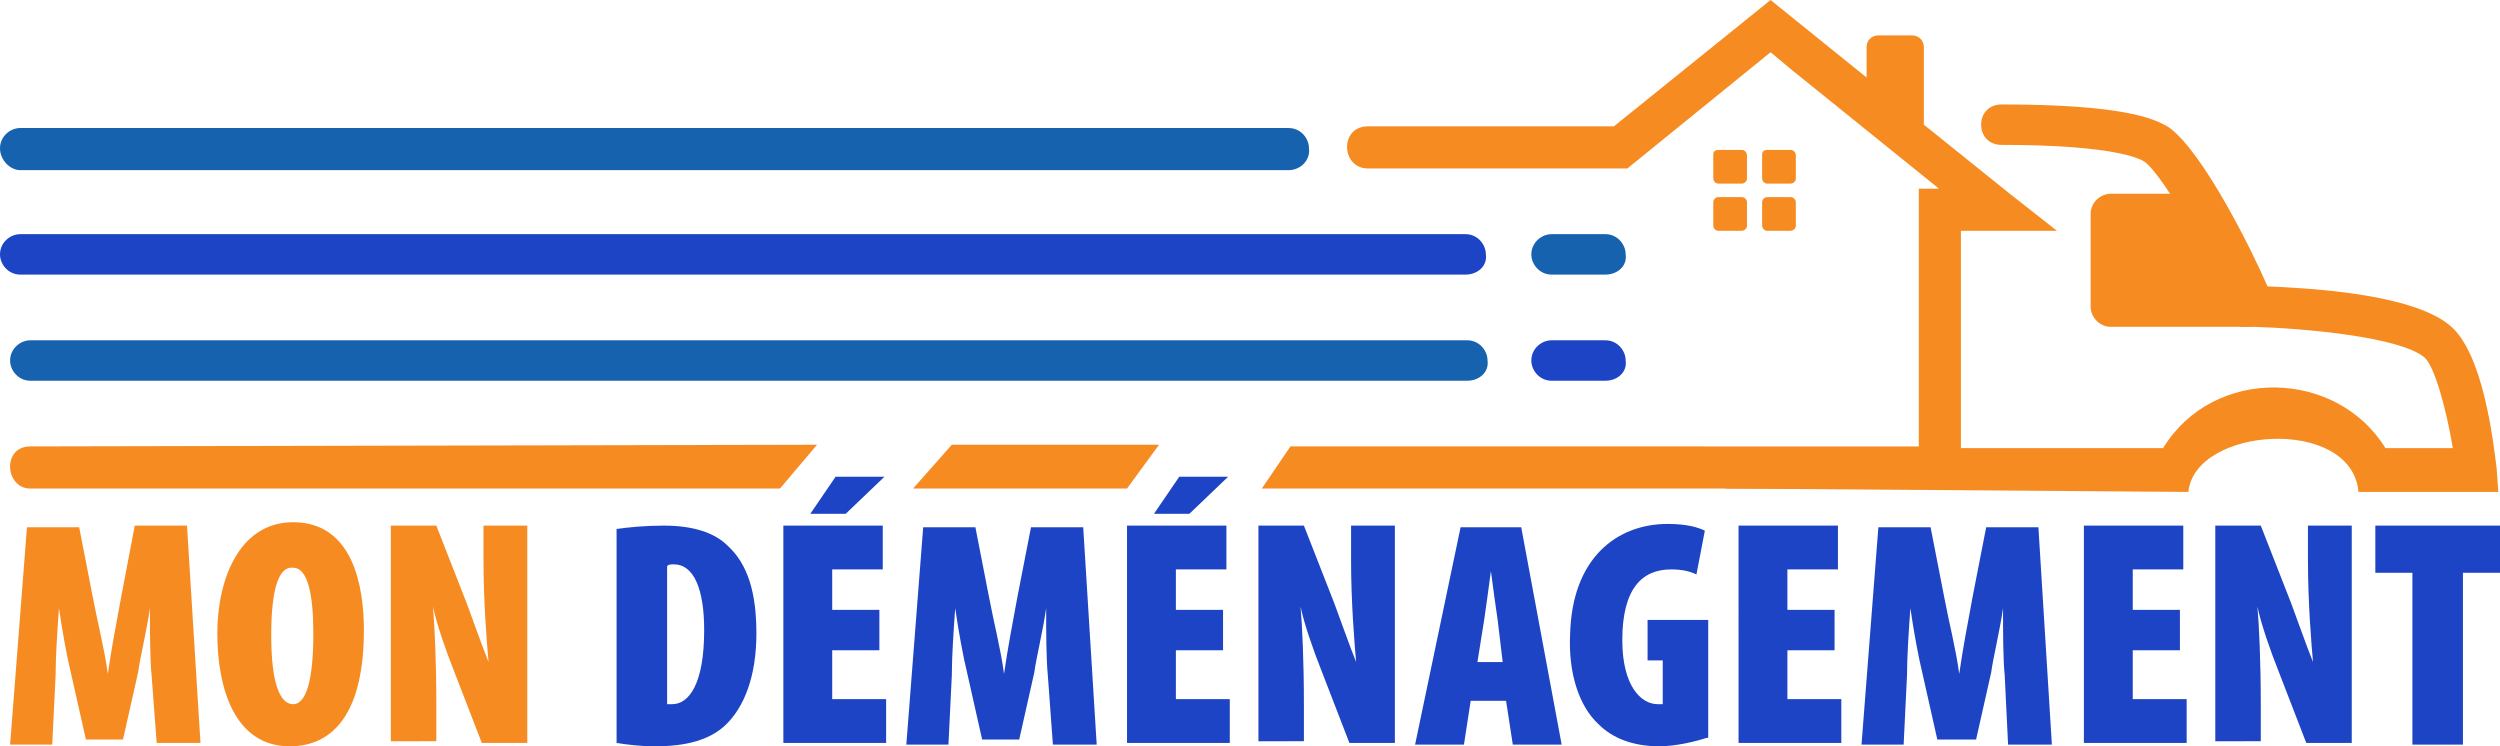 <?xml version="1.0" encoding="utf-8"?>
<!-- Generator: Adobe Illustrator 24.1.0, SVG Export Plug-In . SVG Version: 6.00 Build 0)  -->
<svg version="1.1" id="Layer_1" xmlns="http://www.w3.org/2000/svg" xmlns:xlink="http://www.w3.org/1999/xlink" x="0px" y="0px"
	 width="148.4px" height="44.3px" viewBox="0 0 148.4 44.3" style="enable-background:new 0 0 148.4 44.3;" xml:space="preserve">
<style type="text/css">
	.st0{fill:#F68B21;}
	.st1{fill:#1D44C4;}
	.st2{fill-rule:evenodd;clip-rule:evenodd;fill:#F68B21;}
	.st3{fill:#B82025;}
	.st4{fill:#1662AF;}
	.st5{fill:#201D5B;}
</style>
<g>
	<path class="st0" d="M9,40.1c-0.1-1-0.1-2.6-0.1-4h0c-0.2,1.4-0.6,3-0.7,3.8l-0.9,4H5.1l-0.9-4c-0.2-0.8-0.5-2.4-0.7-3.8h0
		c-0.1,1.4-0.2,2.9-0.2,4l-0.2,4.1H0.6l1-12.9h3.1l0.8,4.1c0.3,1.6,0.7,3.1,0.9,4.6h0c0.2-1.4,0.5-3,0.8-4.6L8,31.2h3.1l0.8,12.9
		H9.3L9,40.1z"/>
	<path class="st0" d="M21.6,37.4c0,4.9-1.8,6.9-4.4,6.9c-3.3,0-4.3-3.5-4.3-6.7c0-3.2,1.3-6.6,4.5-6.6C21,31,21.6,34.9,21.6,37.4z
		 M16.1,37.7c0,3.1,0.6,4.1,1.3,4.1c0.8,0,1.2-1.5,1.2-4.2c0-2.2-0.3-3.9-1.2-3.9C16.6,33.6,16.1,34.8,16.1,37.7z"/>
	<path class="st0" d="M23.2,44.1V31.2h2.7l1.8,4.6c0.3,0.8,0.9,2.5,1.3,3.5h0c-0.1-1.1-0.3-3.6-0.3-6v-2.1h2.6v12.9h-2.7l-1.7-4.4
		c-0.4-1-1-2.7-1.2-3.7h0c0.1,1.1,0.2,3.3,0.2,5.8v2.2H23.2z"/>
	<path class="st1" d="M36.6,31.4c0.7-0.1,1.7-0.2,2.8-0.2c1.7,0,3,0.4,3.8,1.2c1.2,1.1,1.7,2.8,1.7,5.2c0,2.5-0.7,4.4-1.9,5.5
		c-0.9,0.8-2.2,1.2-4.1,1.2c-0.9,0-1.7-0.1-2.3-0.2V31.4z M39.5,41.8c0.1,0,0.3,0,0.4,0c1,0,1.9-1.2,1.9-4.4c0-2.4-0.6-3.9-1.8-3.9
		c-0.2,0-0.3,0-0.4,0.1V41.8z"/>
	<path class="st1" d="M52.2,38.6h-2.8v2.9h3.2v2.6h-6.1V31.2h5.9v2.6h-3v2.4h2.8V38.6z M52.5,28.3l-2.3,2.2h-2.1l1.5-2.2H52.5z"/>
	<path class="st1" d="M62.2,40.1c-0.1-1-0.1-2.6-0.1-4h0c-0.2,1.4-0.6,3-0.7,3.8l-0.9,4h-2.2l-0.9-4c-0.2-0.8-0.5-2.4-0.7-3.8h0
		c-0.1,1.4-0.2,2.9-0.2,4l-0.2,4.1h-2.5l1-12.9h3.1l0.8,4.1c0.3,1.6,0.7,3.1,0.9,4.6h0c0.2-1.4,0.5-3,0.8-4.6l0.8-4.1h3.1l0.8,12.9
		h-2.6L62.2,40.1z"/>
	<path class="st1" d="M72.6,38.6h-2.8v2.9H73v2.6h-6.1V31.2h5.9v2.6h-3v2.4h2.8V38.6z M72.9,28.3l-2.3,2.2h-2.1l1.5-2.2H72.9z"/>
	<path class="st1" d="M74.7,44.1V31.2h2.7l1.8,4.6c0.3,0.8,0.9,2.5,1.3,3.5h0c-0.1-1.1-0.3-3.6-0.3-6v-2.1h2.6v12.9h-2.7l-1.7-4.4
		c-0.4-1-1-2.7-1.2-3.7h0c0.1,1.1,0.2,3.3,0.2,5.8v2.2H74.7z"/>
	<path class="st1" d="M87.3,41.6l-0.4,2.6H84l2.7-12.9h3.6l2.4,12.9h-2.9l-0.4-2.6H87.3z M89.2,39.3l-0.3-2.5
		c-0.1-0.7-0.3-2.1-0.4-2.9h0c-0.1,0.8-0.3,2.2-0.4,2.9l-0.4,2.5H89.2z"/>
	<path class="st1" d="M101.3,43.8c-0.6,0.2-1.8,0.5-2.8,0.5c-1.6,0-2.8-0.5-3.6-1.3c-1.2-1.1-1.8-3.1-1.7-5.3
		c0.1-4.6,2.8-6.6,5.8-6.6c1.1,0,1.8,0.2,2.2,0.4l-0.5,2.6c-0.4-0.2-0.9-0.3-1.5-0.3c-1.7,0-2.9,1.1-2.9,4.2c0,2.7,1.1,3.8,2.1,3.8
		c0.1,0,0.2,0,0.3,0v-2.6h-0.9v-2.4h3.6V43.8z"/>
	<path class="st1" d="M108.9,38.6h-2.8v2.9h3.2v2.6h-6.1V31.2h5.9v2.6h-3v2.4h2.8V38.6z"/>
	<path class="st1" d="M119,40.1c-0.1-1-0.1-2.6-0.1-4h0c-0.2,1.4-0.6,3-0.7,3.8l-0.9,4H115l-0.9-4c-0.2-0.8-0.5-2.4-0.7-3.8h0
		c-0.1,1.4-0.2,2.9-0.2,4l-0.2,4.1h-2.5l1-12.9h3.1l0.8,4.1c0.3,1.6,0.7,3.1,0.9,4.6h0c0.2-1.4,0.5-3,0.8-4.6l0.8-4.1h3.1l0.8,12.9
		h-2.6L119,40.1z"/>
	<path class="st1" d="M129.4,38.6h-2.8v2.9h3.2v2.6h-6.1V31.2h5.9v2.6h-3v2.4h2.8V38.6z"/>
	<path class="st1" d="M131.5,44.1V31.2h2.7l1.8,4.6c0.3,0.8,0.9,2.5,1.3,3.5h0c-0.1-1.1-0.3-3.6-0.3-6v-2.1h2.6v12.9h-2.7l-1.7-4.4
		c-0.4-1-1-2.7-1.2-3.7h0c0.1,1.1,0.2,3.3,0.2,5.8v2.2H131.5z"/>
	<path class="st1" d="M143.2,34h-2.2v-2.8h7.5V34h-2.3v10.2h-3V34z"/>
</g>
<path class="st2" d="M104.9,8.9h1.4c0.2,0,0.3,0.2,0.3,0.3v1.4c0,0.2-0.2,0.3-0.3,0.3h-1.4c-0.2,0-0.3-0.2-0.3-0.3V9.2
	C104.6,9,104.7,8.9,104.9,8.9L104.9,8.9z M104.9,11.7h1.4c0.2,0,0.3,0.2,0.3,0.3v1.4c0,0.2-0.2,0.3-0.3,0.3h-1.4
	c-0.2,0-0.3-0.2-0.3-0.3v-1.4C104.6,11.9,104.7,11.7,104.9,11.7L104.9,11.7z M102,11.7h1.4c0.2,0,0.3,0.2,0.3,0.3v1.4
	c0,0.2-0.2,0.3-0.3,0.3H102c-0.2,0-0.3-0.2-0.3-0.3v-1.4C101.7,11.9,101.8,11.7,102,11.7L102,11.7z M102,8.9h1.4
	c0.2,0,0.3,0.2,0.3,0.3v1.4c0,0.2-0.2,0.3-0.3,0.3H102c-0.2,0-0.3-0.2-0.3-0.3V9.2C101.7,9,101.8,8.9,102,8.9L102,8.9z"/>
<g>
	<g>
		<g>
			<path class="st4" d="M87.1,22.6H1.8c-0.7,0-1.2-0.6-1.2-1.2c0-0.7,0.6-1.2,1.2-1.2h85.3c0.7,0,1.2,0.6,1.2,1.2
				C88.4,22.1,87.8,22.6,87.1,22.6z"/>
		</g>
	</g>
	<g>
		<g>
			<path class="st4" d="M76.5,10.1H1.2C0.6,10.1,0,9.5,0,8.8c0-0.7,0.6-1.2,1.2-1.2h75.3c0.7,0,1.2,0.6,1.2,1.2
				C77.8,9.5,77.2,10.1,76.5,10.1z"/>
		</g>
	</g>
	<g>
		<g>
			<path class="st4" d="M95.3,16.3h-3.2c-0.7,0-1.2-0.6-1.2-1.2c0-0.7,0.6-1.2,1.2-1.2h3.2c0.7,0,1.2,0.6,1.2,1.2
				C96.6,15.8,96,16.3,95.3,16.3z"/>
		</g>
	</g>
</g>
<g>
	<g>
		<path class="st1" d="M87,16.3H1.2c-0.7,0-1.2-0.6-1.2-1.2c0-0.7,0.6-1.2,1.2-1.2H87c0.7,0,1.2,0.6,1.2,1.2
			C88.3,15.8,87.7,16.3,87,16.3z"/>
	</g>
	<g>
		<path class="st1" d="M95.3,22.6h-3.2c-0.7,0-1.2-0.6-1.2-1.2c0-0.7,0.6-1.2,1.2-1.2h3.2c0.7,0,1.2,0.6,1.2,1.2
			C96.6,22.1,96,22.6,95.3,22.6z"/>
	</g>
</g>
<g>
	<path class="st0" d="M56.5,26.4L54.2,29h12.7l1.9-2.6L56.5,26.4z M1.8,29l44.5,0l2.2-2.6L1.8,26.5C0.1,26.5,0.3,29,1.8,29z
		 M119.3,11.5l-5.1-4.1V2.8c0-0.4-0.3-0.7-0.7-0.7h-2c-0.4,0-0.7,0.3-0.7,0.7v1.8L105.1,0v0l0,0l-2.6,2.1l-6.7,5.4H81.2
		c-1.7,0-1.6,2.5,0,2.5h15.4l0,0l8.5-6.9l1.2,1l8.8,7.1h-1.2v15.3l-11,0H76.6L74.9,29h41.5V13.7h5.7L119.3,11.5z"/>
	<g>
		<g>
			<path class="st0" d="M102.6,29c-0.7,0-1.2-0.6-1.2-1.2c0-0.7,0.6-1.2,1.2-1.2l25.8,0c3-4.9,10.3-4.7,13.2,0h4
				c-0.4-2.4-1.1-4.9-1.7-5.4c-1.5-1.2-7-1.7-10.1-1.8l-0.8,0l-0.3-0.7c-1.4-3-4.1-8.1-5.4-9.1c-0.3-0.2-1.9-1-8.5-1c0,0,0,0,0,0
				c-0.7,0-1.2-0.5-1.2-1.2c0-0.7,0.5-1.2,1.2-1.2c7.1,0,9.1,0.8,10,1.4c2,1.5,4.8,7.1,5.8,9.4c2.3,0.1,8.5,0.4,10.8,2.3
				c2,1.6,2.6,6.9,2.8,8.5l0.1,1.4H140c-0.4-4.5-9.7-3.9-10.1,0L102.6,29z"/>
		</g>
		<g>
			<polygon class="st2" points="130.5,12.7 125.3,12.7 125.3,18.2 133.4,18.2 			"/>
			<path class="st0" d="M133.4,19.4L133.4,19.4l-8.1,0c-0.7,0-1.2-0.6-1.2-1.2v-5.5c0-0.7,0.6-1.2,1.2-1.2l5.2,0c0,0,0,0,0,0
				c0.5,0,0.9,0.3,1.1,0.7l2.9,5.5c0.2,0.4,0.2,0.8,0,1.2C134.3,19.2,133.9,19.4,133.4,19.4z M126.5,17l4.9,0l-1.6-3.1l-3.3,0V17z"
				/>
		</g>
	</g>
</g>
</svg>
